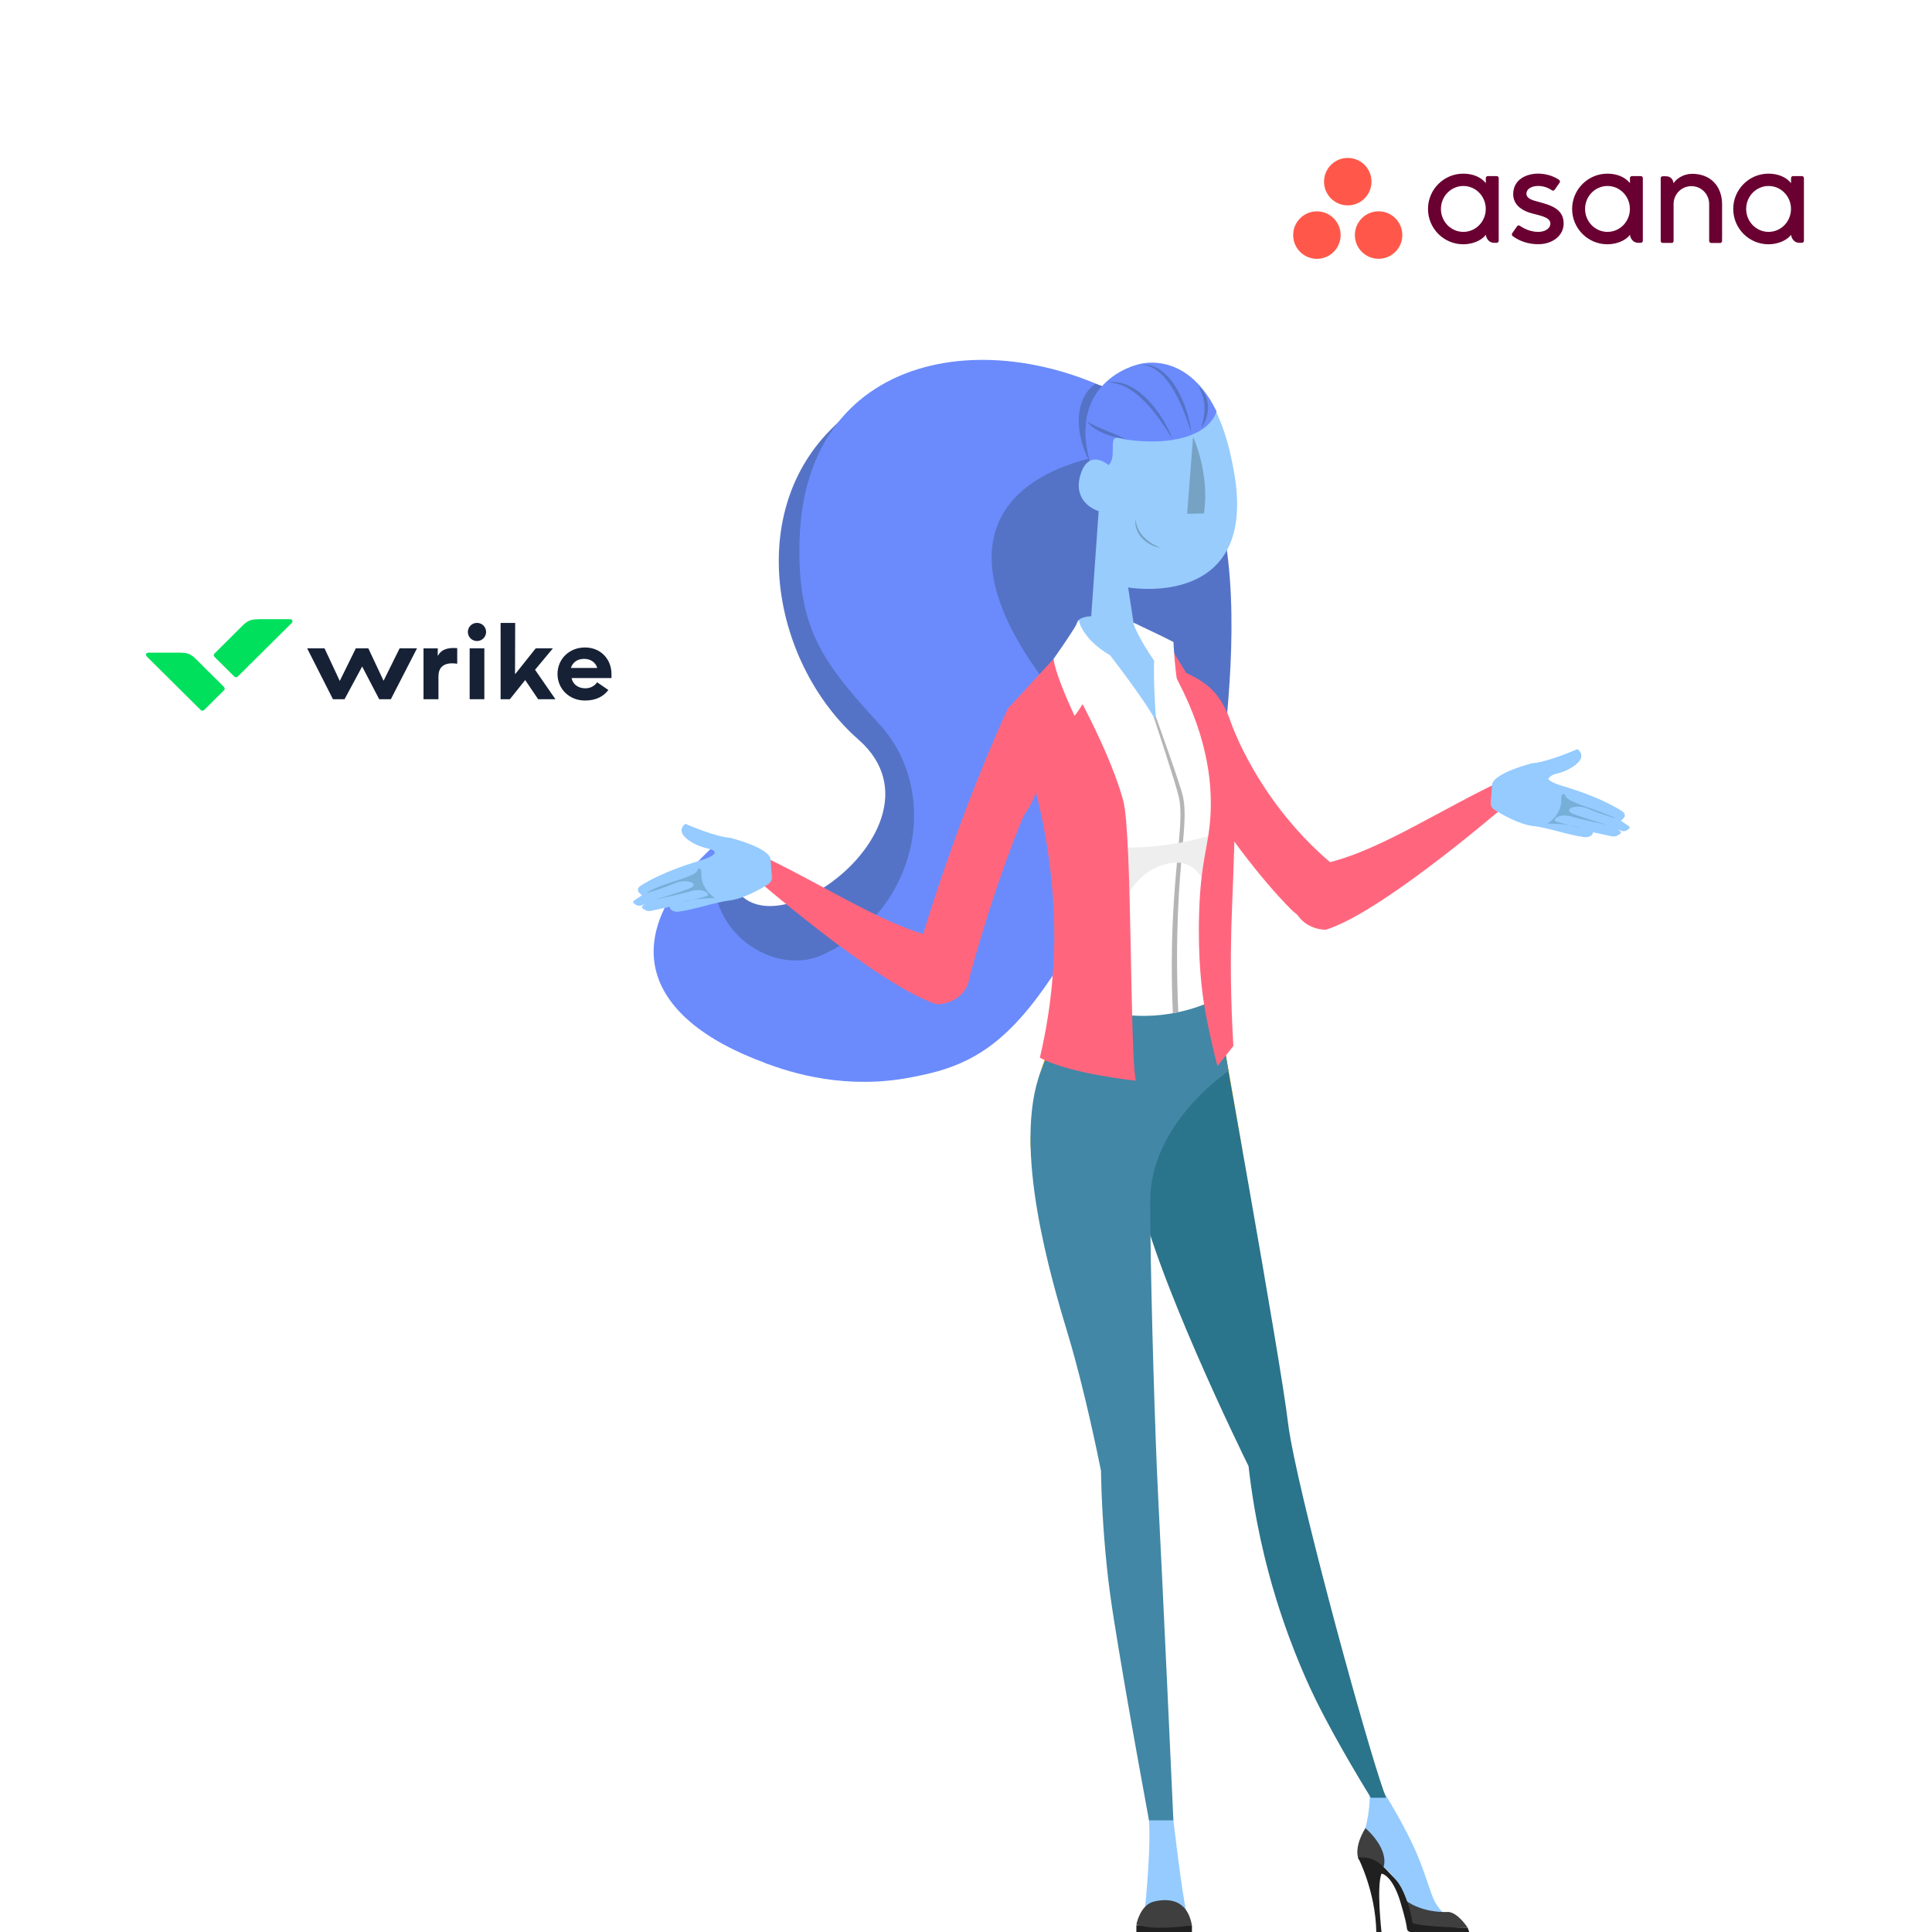 <?xml version="1.0" encoding="UTF-8"?>
<svg xmlns="http://www.w3.org/2000/svg" xmlns:xlink="http://www.w3.org/1999/xlink" viewBox="0 0 517 517">
  <defs>
    <style>
      .cls-1 {
        fill: #ff667e;
      }

      .cls-2 {
        fill: #97ccfd;
      }

      .cls-3 {
        filter: url(#drop-shadow-5);
      }

      .cls-4 {
        fill: #76a2c4;
      }

      .cls-5 {
        fill: #fff;
      }

      .cls-6 {
        fill: #efeeee;
        mix-blend-mode: multiply;
      }

      .cls-7 {
        fill: #1f201f;
      }

      .cls-8 {
        fill: none;
      }

      .cls-9 {
        filter: url(#drop-shadow-4);
      }

      .cls-10 {
        fill: #3e3f3e;
      }

      .cls-11 {
        fill: #95cbff;
      }

      .cls-12 {
        fill: #4287a5;
      }

      .cls-13 {
        clip-path: url(#clippath-1);
      }

      .cls-14 {
        isolation: isolate;
      }

      .cls-15 {
        fill: #76afd8;
      }

      .cls-16 {
        fill: #6b8bfc;
      }

      .cls-17 {
        fill: #2a748c;
      }

      .cls-18 {
        fill: #5573c6;
      }

      .cls-19 {
        fill: #ff584a;
      }

      .cls-19, .cls-20 {
        fill-rule: evenodd;
      }

      .cls-21 {
        fill: #e8ebf5;
      }

      .cls-22 {
        filter: url(#drop-shadow-3);
      }

      .cls-23 {
        fill: #162136;
      }

      .cls-20 {
        fill: #690031;
      }

      .cls-24 {
        fill: url(#linear-gradient);
      }

      .cls-25 {
        clip-path: url(#clippath);
      }

      .cls-26 {
        fill: #b5b5b5;
      }

      .cls-27 {
        fill: #00e05c;
      }
    </style>
    <clipPath id="clippath">
      <rect class="cls-8" x="-431.24" y="-1026.16" width="1404.15" height="537.09"/>
    </clipPath>
    <linearGradient id="linear-gradient" x1="311.91" y1="311.93" x2="296.03" y2="277.58" gradientUnits="userSpaceOnUse">
      <stop offset="0" stop-color="#fb0"/>
      <stop offset="1" stop-color="#db9c00"/>
    </linearGradient>
    <filter id="drop-shadow-3" x="306.52" y="-1.61" width="215" height="115" filterUnits="userSpaceOnUse">
      <feOffset dx="0" dy="10"/>
      <feGaussianBlur result="blur" stdDeviation="8"/>
      <feFlood flood-color="#2f4584" flood-opacity=".04"/>
      <feComposite in2="blur" operator="in"/>
      <feComposite in="SourceGraphic"/>
    </filter>
    <filter id="drop-shadow-4" x="-63.21" y="53.09" width="329" height="242" filterUnits="userSpaceOnUse">
      <feOffset dx="0" dy="10"/>
      <feGaussianBlur result="blur-2" stdDeviation="8"/>
      <feFlood flood-color="#2f4584" flood-opacity=".04"/>
      <feComposite in2="blur-2" operator="in"/>
      <feComposite in="SourceGraphic"/>
    </filter>
    <filter id="drop-shadow-5" x="-63.21" y="53.09" width="329" height="230" filterUnits="userSpaceOnUse">
      <feOffset dx="0" dy="18"/>
      <feGaussianBlur result="blur-3" stdDeviation="34"/>
      <feFlood flood-color="#2f4584" flood-opacity=".18"/>
      <feComposite in2="blur-3" operator="in"/>
      <feComposite in="SourceGraphic"/>
    </filter>
    <clipPath id="clippath-1">
      <rect class="cls-8" x="39.06" y="137.72" width="124.56" height="24.69"/>
    </clipPath>
  </defs>
  <g class="cls-14">
    <g id="Layer_3" data-name="Layer 3">
      <g class="cls-25">
        <rect class="cls-21" x="73.49" y="-993.37" width="1155.62" height="719.11" transform="translate(874.42 247.16) rotate(-59.99)"/>
      </g>
      <g>
        <g>
          <path class="cls-24" d="M275.78,306.92l32.33,9.98,24.37-9.1-6.83-39.26-34.83-1.79s-15.05,10.34-15.05,40.18Z"/>
          <g>
            <path class="cls-11" d="M366.54,479.62s.28,5.93-1.95,12.14c0,0-.53,4.63,1.96,5.37,2.49.74,8.23,5.92,9.9,11.34,1.67,5.43,1.02,5.98,5.37,6.72,4.35.74,8.06-.46,8.06-.46,0,0-4-2-6.13-6.26-.82-1.63-2.56-7.65-4.62-12.46-3.31-7.72-8.8-16.4-8.8-16.4h-3.8Z"/>
            <g>
              <path class="cls-10" d="M363.57,497.53s-1.52-2.86,1.81-8.33c0,0,6.25,5.22,4.89,10.37l-6.7-2.03Z"/>
              <path class="cls-10" d="M374.76,507.41s2.27,5.65,2.45,8.45h15.54s-2.5-3.96-5.14-4.23c0,0-7.85.64-12.85-4.23Z"/>
              <path class="cls-7" d="M393.17,517l-.42-1.14s-11.19-.11-14.73-1.22c0,0-1.28-8.33-4.77-11.93-3.49-3.6-5.07-6.02-9.84-5.63,0,0,4.68,8.91,4.89,19.92h1.39s-1.39-12.09,0-15.63c0,0,2.85.28,5.07,7.64,1.25,4.13,1.64,6.14,1.75,7.11.05.5.48.88.98.88h15.68Z"/>
            </g>
          </g>
          <path class="cls-17" d="M370.94,481.07h-4.09s-8.71-13.93-14.77-26.24c-1.13-2.3-6.18-12.67-10.61-27.06-2.78-9.05-5.74-21.03-7.36-35.42,0,0-.01-.03-.03-.07-.98-1.98-25.9-52.64-29.85-75.26-4.03-23.07-2.55-36.69-2.55-36.69,0,0,20.85-8.15,23.67-12.51,0,0,17.37,96.17,19.31,112.84.26,2.25.87,5.56,1.71,9.61,5.45,25.99,21.2,82.8,24.56,90.78Z"/>
          <g>
            <path class="cls-11" d="M313.73,484.9s2.59,22.23,3.71,26.5h-11.12s2.04-18.9.93-26.5h6.49Z"/>
            <rect class="cls-7" x="304.09" y="515.19" width="14.87" height="1.81"/>
            <path class="cls-10" d="M304.09,515.01s.97-5.28,4.72-6.16c3.55-.83,8.85-.88,10.14,6.35,0,0-9.73,1.62-14.87-.19Z"/>
          </g>
          <path class="cls-12" d="M307.8,321.29c0,17.7.95,51.85,1.8,72.32.15,3.53.29,6.65.43,9.21.93,17.42,3.97,84.31,3.97,84.31h-6.53c-4.34-23.6-6.51-36.37-6.51-36.37-2.57-15.13-3.87-22.87-4.76-31.41-1.12-10.8-1.47-19.75-1.58-25.79,0,0-.02-.12-.07-.34-.54-2.72-4.33-21.38-8.61-35.61-4.63-15.38-15.19-50.58-7.41-70.97,7.78-20.38,14.27-21.68,14.27-21.68,0,0,12.16,5.19,32.58,1.85l3.36,19.83s-20.93,13.9-20.93,34.65Z"/>
        </g>
        <path class="cls-18" d="M299.48,173.64c1.28-11.42,2.62-22.82,4.27-34.19,4.27.63,8.55,1.27,12.82,1.9.9-6.96,1.89-13.92,2.88-20.87,11.92,17.74,10.79,49.7,8.95,70.26-7.5,11.09-14.61,20.88-21.86,32.14,2.05-15.75,4.1-31.5,5.9-47.28-4.32-.66-8.64-1.31-12.96-1.97Z"/>
        <g>
          <path class="cls-1" d="M357.94,232.39c-21.23-17.04-28.59-39.2-28.59-39.2-2.48-7.25-6.05-9.89-9.01-11.61-10.22-5.94-16.73-2-16.73-2-6.9,5.09-6.62,14.32-.73,17.93,12.6,7.72,17.24,12.72,20.19,17.23,12.85,19.67,22.93,29.1,22.93,29.1,2.57,2.11,2.6,2.19,2.97,2.41,4.79-2.1,7.15-1.79,8.98-13.86Z"/>
          <path class="cls-1" d="M351.92,231.56c-11.05,9.04-4.19,17.23,2.91,17.23,15.9-5.01,50.64-35.5,50.64-35.5.61-3.48-1.7-5.26-1.7-5.26-19.96,9.26-36.18,20.91-51.85,23.54Z"/>
          <g>
            <path class="cls-11" d="M398.97,214.94c-.05.7.39,1.39,1.18,1.87,2.12,1.3,6.54,3.76,10.06,4.19,4.01.49,9.56,2.48,13.69,3.01.59.08,1.18-.02,1.64-.26.46-.24.73-.6.76-1v-.04s5,1.08,5,1.08c.56.12,1.15.04,1.56-.22l.65-.41c.29-.19.32-.5.05-.73l-.6-.51.72.34c.55.26,1.28.21,1.71-.11l.54-.41c.24-.18.22-.47-.05-.66l-2.14-1.45.65-.59c.65-.58.51-1.43-.31-1.96-2.13-1.38-6.87-4-15.3-6.56,0,0-8.44-2.22-2.25-3.52,3.03-.64,9-3.82,5.57-6.5,0,0-7.83,3.48-12.1,3.77,0,0-10.48,2.63-10.71,5.8-.18,2.55-.28,4.02-.34,4.86Z"/>
            <path class="cls-15" d="M417.79,213.65s.57,3.88-3.65,6.74c0,0,5.41-.08,8.78,1.12,0,0-5.82-1.36-6.68-1.73-.87-.37.91-2.27,4.3-1.27,3.39.99,9.64,2.25,9.64,2.25,0,0-5.94-1.68-9.13-2.94-3.19-1.26.73-2.75,3.73-1.47,3,1.28,6.48,2.34,7.4,2.59s-1.64-.76-3.73-1.6c-2.09-.84-8.84-2.87-9.41-4.11-.57-1.24-1.22-.84-1.25.42Z"/>
          </g>
        </g>
        <g>
          <path class="cls-18" d="M276.59,182.21c-32.35-43.35-1.22-63.86,42.79-61.93-.36-.24.05.12.08.21-4.83,34.07-8.48,68.27-12.91,102.4-7.07,11-14.44,21.89-21.46,32.88,4.59-26.39,8.75-50.45-8.49-73.56Z"/>
          <path class="cls-16" d="M269.86,213.29c-1.64-19.63-16.02-27.37-25.91-51.6-1.92-4.71-3.31-10.25-3.81-17.19-2.47-34.32,54.92-38.69,78.33-23.98.46-1.92.26-.33.79-.36-45.39-1.37-72.04,19.36-39.51,62.39,17.34,22.93,9.55,47.51,5.42,73.24-.49.79-1.23,1.96-2.17,3.36-4.12,6.15-10.2,15.24-18.74,21.27-7.55,5.33-14.9,6.78-20.33,7.85-17.25,3.39-31.88-.96-39.58-3.97,5.38,1.08,21.23,3.51,36.52-5.35,15.71-9.1,21.41-24.65,24.41-32.84,4.03-11,4.6-21.73,4.69-23.79.03-.75.22-5.19-.1-9.04Z"/>
          <path class="cls-2" d="M288.57,169.19s17.92,22.85,18.37,36.58c0,0,14.84-35.63-6.39-39.95-16.56-3.37-11.98,3.37-11.98,3.37Z"/>
          <path class="cls-5" d="M309.7,170.4s15.27,29.49,18.21,38.31c0,0-5.8,46.97-4.08,59.36,0,0-11.05,5.61-24.95,3.17,0,0-5.53-63.32-12.44-76.87-6.91-13.55-2.28-19.04-1.11-20.87l11.73,1.87s10.39,13.39,12.36,17.9c0,0-1.58-18.57.29-22.87Z"/>
          <path class="cls-26" d="M315.3,270.86l-1.45.29c-.92-20.96.64-35.1,1.42-43.75.57-6.32.95-10.5.22-13.97-.61-2.93-6.64-21.24-6.69-21.39l.51-.22c.23.61,6.63,18.36,7.27,21.38.76,3.63.38,7.88-.2,14.3-.78,8.62-1.99,22.48-1.07,43.37Z"/>
          <path class="cls-6" d="M297.27,226.62s13.33,1.39,28.39-3.61c0,0-2.04,9.23-2.53,13.07-.49,3.84-1.08-6.31-9.62-5.15-8.54,1.16-13.09,9.44-13.89,14.16l-2.35-18.47Z"/>
          <path class="cls-1" d="M312.38,171.81s10.85,17.83,17.99,29.54c1.12,1.84.27,6.47.13,15.05-.25,15.41-.77,23.79-1,32.1-.2,7.53-.25,18.24.55,31.39l-4.25,5.4s-1.8-6.54-3.32-14.92c-.85-4.68-1.96-13.74-1.6-25.91.42-14.56,2.61-17.83,3.06-26.62.46-9.11-1.05-22.21-10.41-38.71l-1.14-7.32Z"/>
          <path class="cls-1" d="M269.64,189.7l12.96-14.1s13.74,22.85,18,38.74c2.38,8.89,1.71,67.77,3.36,74.85,0,0-17.91-1.85-25.69-6.16,1.57-6.65,3.2-15.64,3.71-26.36.22-4.63.65-18.38-2.78-35.86-1.63-8.33-4.45-19.1-9.56-31.1Z"/>
          <path class="cls-5" d="M288.68,165.89s.6,4.87,8.38,9.48c0,0-7.8,14.59-9.52,16.15,0,0-5.06-10.63-5.61-15.19,0,0,6.15-8.69,6.75-10.44Z"/>
          <path class="cls-5" d="M303.12,166.56s7.79,3.59,10.9,5.24c0,0,.28,7.31,1.46,13.52,0,0-8.93-9.99-12.36-18.76Z"/>
        </g>
        <g>
          <path class="cls-18" d="M220.91,151.6c.47,21.99,9.96,22.04,19.42,38.27,12.67,21.74,11.66,54.3-16.14,69.71-15.74,8.72-53.27-5.51-29.42-35.04-4.21,42.8,63.88-1.25,34.95-26.63-22.46-19.71-30.57-59.53-7.53-82.84,25.23-25.52,56.33-23.39,84.97-1.27-38.96-17.03-87.39-15.41-86.24,37.81Z"/>
          <path class="cls-16" d="M318.47,122.39c-22.58-14.92-73.9-11.5-71.37,22.7,2.53,34.2,19.61,33.85,22.78,68.25,3.45,37.54-18.33,79.54-64.58,71.3-34.54-12.43-40.97-35.1-12.39-59.94-.38-.15-.06-.07,1.48-.46-11.39,20.43,10.46,38.07,25.55,31.34,25.38-11.32,32.33-43.21,15.4-61.78-14.69-16.11-21.99-24.92-21.39-48.92,1.33-53.17,56.01-59.45,93.71-34.51"/>
          <path class="cls-5" d="M319.4,118.57c1.54.88,3.07,1.8,4.6,2.75-1.4-.14-2.77-.26-4.12-.37-.27-.12-.54-.24-.82-.36.11-.69.22-1.37.33-2.03Z"/>
          <path class="cls-5" d="M318.1,120.17c-2.12-2.58-4.71-4.39-7.86-5.16,0,0-1.37-1.21-3.83-3.04,4.34,1.92,8.68,4.12,13,6.59-.11.66-.22,1.34-.33,2.03-.32-.14-.65-.28-.97-.42Z"/>
          <path class="cls-5" d="M318.1,120.17c.32.14.65.28.97.42-.02.1-.03.2-.05.3-.12,0-.25-.02-.37-.02-.18-.24-.36-.47-.55-.7Z"/>
          <path class="cls-5" d="M319.02,120.89c-.02.13-.04.26-.06.39-.1-.14-.2-.28-.31-.42.12,0,.25.02.37.02Z"/>
          <path class="cls-5" d="M319.89,120.96c-.29-.02-.58-.04-.86-.06.02-.1.03-.2.05-.3.27.12.54.24.82.36Z"/>
          <path class="cls-18" d="M293.14,102.72c-5.46,3.72-5.82,12.88-1.59,20.77,4.03,7.51,9.6.54,9.6.54l.17-17.49s-6.04-3.34-8.18-3.82Z"/>
          <path class="cls-2" d="M301.89,157.2s1.17.21,3.05.32c8.29.5,30.32-.88,25.4-30.54-6.03-36.37-26.02-29.29-26.02-29.29,0,0-22.03,5.06-9.86,32.56l-2.62,37.08,3.06,2.62,9.48,3.62"/>
          <path class="cls-16" d="M292.81,106.21c3.79-6.63,11-8.49,11.4-8.59.27-.09,3.4-1.12,7.55-.17,3.91.89,9.47,3.8,13.75,12.55l.05.11-.04.11c-1.13,3.13-4.07,5.48-8.51,6.79-4.41,1.3-9.99,1.49-16.14.55-.13-.02-.3-.07-.5-.13-.53-.16-1.32-.39-1.88-.21-.72.24-.72,1.41-.71,2.76,0,1.83.02,4.1-1.93,5.05-.74.36-1.91.72-3.34.46-.05,0-.11-.02-.16-.03l-.16-.03-.05-.16c-2.43-7.63-2.2-14.04.66-19.06Z"/>
          <path class="cls-4" d="M319.27,116.9s4.52,9.75,2.9,20.49l-4.49.09"/>
          <path class="cls-4" d="M310.5,146.53c-.87-.29-1.66-.71-2.41-1.19-.37-.25-.73-.5-1.07-.78-.34-.28-.67-.57-.97-.9-.61-.63-1.11-1.36-1.48-2.15-.38-.8-.59-1.67-.7-2.57-.13.9-.03,1.86.29,2.74.15.44.37.86.62,1.27.25.4.55.77.87,1.11.65.68,1.41,1.24,2.23,1.67.41.22.84.4,1.28.54.44.14.89.25,1.35.27Z"/>
          <path class="cls-2" d="M299.18,127.75c.25-1.41-7.39-9.61-10.07-.65-2.57,8.62,7.02,10.84,7.22,9.73"/>
          <path class="cls-18" d="M300.92,117.35c-.85-.43-1.7-.79-2.55-1.15l-2.54-1.05c-.84-.35-1.68-.71-2.51-1.09-.82-.39-1.63-.79-2.41-1.33.24.42.57.77.91,1.1.35.33.73.61,1.13.88.79.52,1.64.95,2.51,1.31.87.36,1.76.65,2.67.88.91.23,1.83.4,2.78.45Z"/>
          <path class="cls-18" d="M313.74,117.44c-.71-1.91-1.65-3.73-2.73-5.46-1.07-1.74-2.32-3.38-3.73-4.88-.72-.74-1.48-1.44-2.29-2.08l-.62-.47c-.21-.15-.43-.29-.65-.43-.21-.15-.44-.27-.67-.4l-.34-.19c-.11-.06-.23-.11-.35-.17-1.84-.95-4-1.38-6.01-1.02,2.04.04,3.97.65,5.66,1.66.84.51,1.66,1.07,2.41,1.71.76.64,1.48,1.32,2.17,2.04,1.37,1.44,2.63,3.01,3.8,4.63,1.17,1.63,2.28,3.32,3.34,5.05Z"/>
          <path class="cls-18" d="M318.77,115.84c0-.51-.09-1.01-.17-1.51-.08-.5-.19-.99-.29-1.49-.23-.99-.49-1.96-.8-2.93-.62-1.93-1.41-3.81-2.42-5.59-.51-.89-1.07-1.75-1.71-2.56-.64-.81-1.35-1.57-2.15-2.22-.8-.66-1.7-1.2-2.67-1.56-.97-.35-2.01-.51-3.02-.42,1,.12,1.96.4,2.83.85.87.44,1.66,1.03,2.37,1.69,1.42,1.35,2.54,2.98,3.52,4.69.98,1.72,1.8,3.53,2.55,5.37.37.93.72,1.86,1.05,2.81.17.47.33.95.48,1.42.08.24.15.48.23.72.07.24.16.48.19.73Z"/>
          <path class="cls-18" d="M321.51,114.5c.14-.21.27-.42.4-.63.13-.22.26-.43.36-.66.11-.23.21-.46.31-.69.02-.06.05-.12.07-.17l.06-.18.12-.36c.17-.48.26-.98.35-1.49.03-.25.05-.51.07-.77.02-.13.01-.26.01-.39v-.39c-.04-1.03-.27-2.07-.71-3-.05-.12-.12-.23-.17-.34-.06-.11-.12-.23-.19-.34-.14-.21-.27-.43-.43-.63-.31-.4-.65-.77-1.03-1.1.44.9.86,1.77,1.13,2.68.27.9.42,1.83.45,2.76v.35c.01.12.02.23,0,.35-.01.23-.02.47-.03.71-.06.47-.09.94-.18,1.41-.05.23-.06.48-.12.71-.05.24-.1.47-.15.71-.04.24-.12.47-.17.72-.06.24-.12.48-.16.73Z"/>
        </g>
        <path class="cls-1" d="M259.18,262.43c7.49-27.56,14.78-44.17,14.78-44.17,4.39-6.28,4.42-10.73,4.06-14.13-1.24-11.75-8.26-14.69-8.26-14.69-15.84,34.74-25.19,68.84-25.19,68.84,4.1,3,3.79,9.8,14.61,4.15Z"/>
        <path class="cls-1" d="M253.59,251.51c11.05,9.04,4.19,17.23-2.91,17.23-15.9-5.01-50.64-35.5-50.64-35.5-.61-3.48,1.7-5.26,1.7-5.26,19.96,9.26,36.18,20.91,51.85,23.54Z"/>
        <g>
          <path class="cls-11" d="M206.54,234.89c.05.7-.39,1.39-1.18,1.87-2.12,1.3-6.54,3.76-10.06,4.19-4.01.49-9.56,2.48-13.69,3.01-.59.08-1.18-.02-1.64-.26-.46-.24-.73-.6-.76-1v-.04s-5,1.08-5,1.08c-.56.12-1.15.04-1.56-.22l-.65-.41c-.29-.19-.32-.5-.05-.73l.6-.51-.72.34c-.55.26-1.28.21-1.71-.11l-.54-.41c-.24-.18-.22-.47.05-.66l2.14-1.45-.65-.59c-.65-.58-.51-1.43.31-1.96,2.13-1.38,6.87-4,15.3-6.56,0,0,8.44-2.22,2.25-3.52-3.03-.64-9-3.82-5.57-6.5,0,0,7.83,3.48,12.1,3.77,0,0,10.48,2.63,10.71,5.8.18,2.55.28,4.02.34,4.86Z"/>
          <path class="cls-15" d="M187.71,233.6s-.57,3.88,3.65,6.74c0,0-5.41-.08-8.78,1.12,0,0,5.82-1.36,6.68-1.73.87-.37-.91-2.27-4.3-1.27-3.39.99-9.64,2.25-9.64,2.25,0,0,5.94-1.68,9.13-2.94,3.19-1.26-.73-2.75-3.73-1.47-3,1.28-6.48,2.34-7.4,2.59s1.43-.98,3.52-1.82c2.09-.84,9.05-2.65,9.62-3.89.57-1.24,1.22-.84,1.25.42Z"/>
        </g>
        <path class="cls-11" d="M398.97,214.94c-.05.7.39,1.39,1.18,1.87,2.12,1.3,6.54,3.76,10.06,4.19,4.01.49.15-12.7,6.34-14,3.03-.64,9-3.82,5.57-6.5,0,0-7.83,3.48-12.1,3.77,0,0-10.48,2.63-10.71,5.8-.18,2.55-.28,4.02-.34,4.86Z"/>
      </g>
      <g id="asana" class="cls-22">
        <rect class="cls-5" x="331.4" y="12.76" width="166" height="66" rx="10" ry="10"/>
        <g>
          <path class="cls-20" d="M479.29,52.83c.08.94.84,2.14,2.14,2.14h.76c.3,0,.54-.24.54-.54v-16.8h0c-.02-.28-.25-.51-.54-.51h-2.37c-.29,0-.52.23-.54.51h0v1.37c-1.45-1.79-3.74-2.53-6.03-2.53-5.21,0-9.44,4.23-9.44,9.45s4.23,9.45,9.44,9.45h0c2.29,0,4.79-.89,6.03-2.53h0ZM473.27,52.05c-3.32,0-6-2.75-6-6.14s2.69-6.14,6-6.14,6,2.75,6,6.14-2.69,6.14-6,6.14h0Z"/>
          <path class="cls-20" d="M460.83,53.41v-8.69s0,0,0,0c0-4.9-3.09-8.21-8.02-8.21-2.35,0-4.28,1.36-4.96,2.53-.15-.91-.63-1.88-2.14-1.88h-.77c-.3,0-.54.24-.54.54v15.17h0v1.63h0c.02.28.25.51.54.51h2.37s.07,0,.11-.01c.02,0,.03,0,.05-.01.02,0,.04,0,.05-.02.02,0,.04-.02.06-.03,0,0,.02-.01.03-.02.02-.02.05-.03.07-.05,0,0,0,0,.01,0,.02-.02.04-.05.06-.07h0c.06-.08.1-.18.1-.29h0v-9.93c0-2.63,2.13-4.77,4.76-4.77s4.76,2.13,4.76,4.77v8.3s0,0,0,0c0,0,0,.01,0,.02v1.61h0c.02.28.25.51.54.51h2.37s.07,0,.11-.01c.01,0,.03,0,.04-.01.02,0,.04-.01.06-.02.02,0,.04-.02.06-.03.01,0,.02-.01.03-.02.02-.01.04-.03.06-.05,0,0,.01,0,.02-.01.02-.02.04-.05.06-.07,0,0,0,0,0,0,.06-.08.09-.18.1-.28,0,0,0,0,0,0h0v-1.1h0"/>
          <path class="cls-20" d="M436.18,52.83c.08.94.84,2.14,2.14,2.14h.76c.3,0,.54-.24.54-.54v-16.8h0c-.02-.28-.25-.51-.54-.51h-2.37c-.29,0-.52.23-.54.51h0v1.37c-1.45-1.79-3.74-2.53-6.03-2.53-5.21,0-9.44,4.23-9.44,9.45s4.23,9.45,9.44,9.45h0c2.29,0,4.79-.89,6.03-2.53h0ZM430.16,52.05c-3.31,0-6-2.75-6-6.14s2.69-6.14,6-6.14,6,2.75,6,6.14-2.69,6.14-6,6.14h0Z"/>
          <path class="cls-20" d="M406.71,50.42c1.58,1.1,3.31,1.63,4.96,1.63s3.21-.82,3.21-2.25c0-1.9-3.56-2.2-5.79-2.96-2.24-.76-4.16-2.33-4.16-4.88,0-3.89,3.47-5.5,6.7-5.5,2.05,0,4.17.68,5.54,1.65.47.36.18.77.18.77l-1.31,1.87c-.15.21-.4.39-.77.16-.37-.23-1.67-1.15-3.64-1.15s-3.16.91-3.16,2.04c0,1.36,1.55,1.78,3.36,2.25,3.16.85,6.6,1.87,6.6,5.75,0,3.43-3.21,5.55-6.75,5.55-2.69,0-4.97-.77-6.89-2.17-.4-.4-.12-.77-.12-.77l1.3-1.86c.27-.35.6-.23.75-.13"/>
          <path class="cls-20" d="M397.61,52.83c.08.94.84,2.14,2.14,2.14h.76c.3,0,.54-.24.54-.54v-16.8h0c-.02-.28-.25-.51-.54-.51h-2.37c-.29,0-.52.23-.54.51h0v1.37c-1.45-1.79-3.74-2.53-6.03-2.53-5.21,0-9.44,4.23-9.44,9.45s4.23,9.45,9.44,9.45h0c2.29,0,4.79-.89,6.03-2.53h0ZM391.59,52.05c-3.32,0-6-2.75-6-6.14s2.69-6.14,6-6.14,6,2.75,6,6.14-2.69,6.14-6,6.14h0Z"/>
          <path class="cls-19" d="M368.91,46.55c-3.51,0-6.35,2.84-6.35,6.35s2.84,6.35,6.35,6.35,6.35-2.84,6.35-6.35-2.84-6.35-6.35-6.35h0ZM352.4,46.56c-3.51,0-6.35,2.84-6.35,6.35s2.84,6.35,6.35,6.35,6.35-2.84,6.35-6.35-2.84-6.35-6.35-6.35h0ZM367.01,38.61c0,3.51-2.84,6.35-6.35,6.35s-6.35-2.84-6.35-6.35,2.84-6.35,6.35-6.35,6.35,2.84,6.35,6.35h0Z"/>
        </g>
      </g>
      <g id="wrike" class="cls-9">
        <rect class="cls-5" x="18.85" y="116.53" width="166" height="66" rx="10" ry="10"/>
        <g id="wrike-2" data-name="wrike" class="cls-3">
          <g class="cls-13">
            <g>
              <path class="cls-23" d="M113.36,159.11h3.97v-6.13c0-3.7,3.29-3.64,5.02-3.36v-4.18c-2.75-.24-4.38.52-5.13,1.99h-.09l.02-1.93h-3.82v13.6h.02Z"/>
              <path class="cls-23" d="M133.95,159.11h2.49l4.1-5.13,3.47,5.13h4.62l-5.45-7.88,4.78-5.74h-4.6l-5.45,6.84h-.09l.04-13.64h-3.9v20.42Z"/>
              <path class="cls-23" d="M89.12,159.11h3.08l4.71-8.75,4.56,8.75h3.12l7-13.62h-4.65l-4.3,8.68-4.08-8.68h-3.34l-4.3,8.73-4.08-8.73h-4.65l6.91,13.62Z"/>
              <path class="cls-23" d="M127.64,143.54c1.35,0,2.44-1.09,2.44-2.43s-1.09-2.43-2.44-2.43-2.44,1.09-2.44,2.43,1.09,2.43,2.44,2.43Z"/>
              <path class="cls-23" d="M129.61,145.49h-3.93v13.62h3.93v-13.62Z"/>
              <path class="cls-27" d="M48.26,146.66c1.9,0,2.79.35,4.17,1.71l7.37,7.32c.22.22.26.3.31.43.02.04.02.11.02.15s0,.11-.02.15c-.04.13-.09.22-.31.43l-5.04,5.02c-.22.22-.31.26-.44.3-.04.02-.11.02-.15.02s-.11,0-.15-.02c-.13-.04-.22-.09-.44-.3l-14.29-14.18c-.41-.41-.26-1.04.44-1.04h8.53Z"/>
              <path class="cls-27" d="M69.07,137.72c-1.9,0-2.79.35-4.17,1.71l-7.37,7.32c-.22.22-.26.3-.31.43-.02.04-.02.11-.02.15s0,.11.02.15c.04.13.09.22.31.43l5.04,5c.22.22.31.26.44.3.04.02.11.02.15.02s.11,0,.15-.02c.13-.04.22-.09.44-.3l14.29-14.18c.41-.41.26-1.04-.44-1.04h-8.53v.02Z"/>
              <path class="cls-23" d="M159.78,154.59c-.48.71-1.48,1.6-3.16,1.6-1.96,0-3.36-1.13-3.66-2.75h10.67v-1.08c0-3.94-2.86-7.1-7.09-7.1s-7.35,3.12-7.35,7.1,3.14,7.1,7.35,7.1c3.14,0,5.04-1.23,6.26-2.82l-3.01-2.06ZM156.31,148.31c1.81,0,3.08,1,3.51,2.43h-7.05c.44-1.43,1.68-2.43,3.53-2.43Z"/>
            </g>
          </g>
        </g>
      </g>
    </g>
  </g>
</svg>
